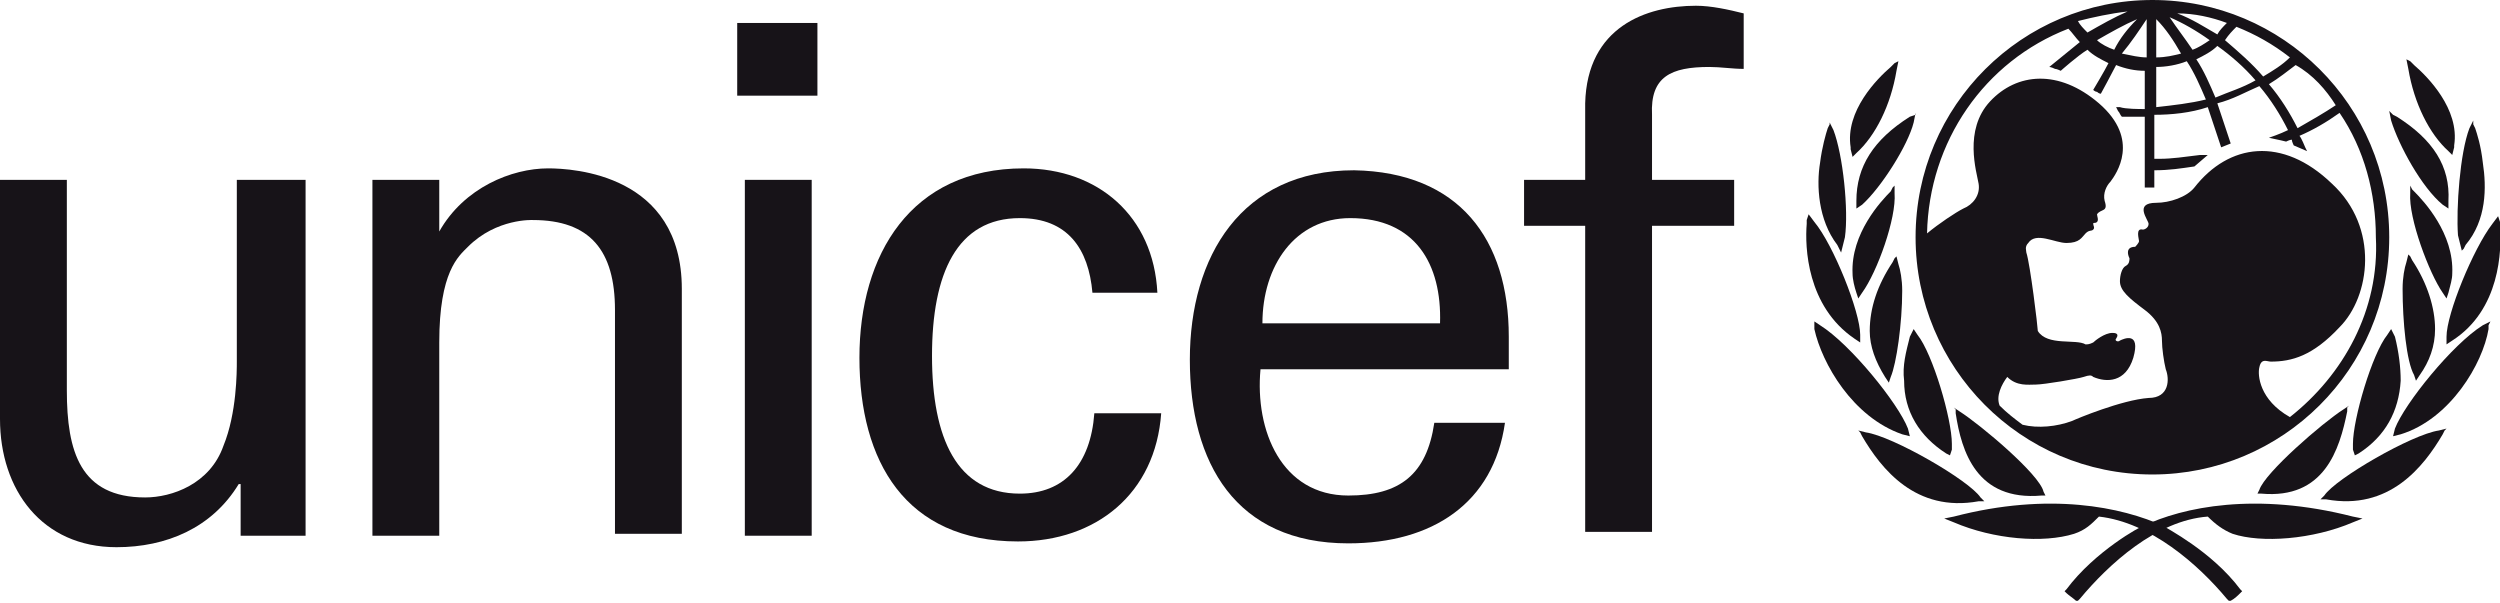 <svg width="224" height="54" viewBox="0 0 224 54" fill="none" xmlns="http://www.w3.org/2000/svg">
<g clip-path="url(#clip0_2487_1511)">
<path d="M192.855 0C181.219 0 171.636 9.429 171.636 21.257C171.636 32.914 181.048 42.514 192.855 42.514C204.492 42.514 214.075 33.086 214.075 21.257C214.075 9.429 204.492 0 192.855 0ZM209.283 9.429C208.257 10.114 207.059 10.8 205.861 11.486C205.176 10.114 204.321 8.743 203.294 7.543C204.15 7.029 205.005 6.343 205.69 5.829C207.23 6.686 208.428 8.057 209.283 9.429ZM200.385 2.4C202.096 3.086 203.636 3.943 205.176 5.143C204.492 5.829 203.636 6.343 202.781 6.857C201.754 5.657 200.556 4.629 199.358 3.6C199.7 3.086 200.043 2.743 200.385 2.4ZM202.096 7.2C200.898 7.886 199.7 8.229 198.503 8.743C197.989 7.543 197.476 6.343 196.791 5.314C197.476 4.971 198.16 4.629 198.674 4.114C199.872 4.971 201.069 6 202.096 7.2ZM199.529 2.057C199.187 2.4 198.845 2.743 198.674 3.086C197.476 2.4 196.449 1.714 195.08 1.2C196.62 1.2 198.16 1.543 199.529 2.057ZM197.989 3.6C197.476 3.943 196.962 4.286 196.449 4.457C195.765 3.429 195.08 2.571 194.396 1.543C195.593 2.057 196.791 2.743 197.989 3.6ZM193.198 1.714C194.053 2.571 194.738 3.6 195.422 4.8C194.738 4.971 194.053 5.143 193.198 5.143V1.714ZM193.198 6C194.053 6 195.08 5.829 195.936 5.486C196.62 6.514 197.134 7.714 197.647 8.914C196.278 9.257 194.738 9.429 193.198 9.6V6ZM192.342 1.714V5.143C191.658 5.143 190.973 4.971 190.118 4.8C190.973 3.771 191.658 2.743 192.342 1.714ZM189.433 4.457C188.92 4.286 188.235 3.943 187.893 3.6C189.091 2.914 190.289 2.229 191.486 1.714C190.631 2.571 189.946 3.429 189.433 4.457ZM190.631 1.029C189.433 1.543 188.235 2.229 187.037 2.914C186.695 2.571 186.353 2.229 186.182 1.886C187.551 1.543 189.091 1.2 190.631 1.029ZM205.176 37.371C202.438 35.829 202.267 33.6 202.438 32.914C202.609 32.057 203.123 32.4 203.465 32.4C205.347 32.4 207.23 31.886 209.626 29.314C212.363 26.571 213.219 20.4 208.941 16.457C204.492 12.171 199.7 12.857 196.62 16.8C195.936 17.657 194.396 18.171 193.198 18.171C191.144 18.171 192.513 19.714 192.513 20.057C192.513 20.4 192.171 20.571 192 20.571C191.315 20.4 191.658 21.429 191.658 21.6C191.658 21.771 191.315 22.114 191.315 22.114C190.46 22.114 190.631 22.8 190.802 23.143C190.802 23.314 190.802 23.657 190.46 23.829C190.118 24 189.946 24.686 189.946 25.2C189.946 26.057 190.802 26.743 192.171 27.771C193.54 28.8 193.711 29.829 193.711 30.514C193.711 31.2 193.882 32.4 194.053 33.086C194.396 33.943 194.396 35.657 192.513 35.657C190.118 35.829 186.011 37.543 185.668 37.714C184.299 38.229 182.588 38.4 181.219 38.057C180.535 37.543 179.85 37.029 179.166 36.343C178.823 35.486 179.337 34.457 179.85 33.771C180.706 34.629 181.732 34.457 182.417 34.457C183.101 34.457 186.182 33.943 186.695 33.771C187.208 33.6 187.38 33.6 187.551 33.771C188.749 34.286 190.46 34.286 191.144 32.057C191.829 29.657 190.289 30.343 189.946 30.514C189.775 30.686 189.433 30.514 189.604 30.343C189.946 29.829 189.433 29.829 189.262 29.829C188.577 29.829 187.722 30.514 187.551 30.686C187.208 30.857 187.037 30.857 186.866 30.857C186.011 30.343 183.444 31.029 182.588 29.657C182.588 29.314 181.904 23.657 181.561 22.629C181.561 22.457 181.39 22.114 181.732 21.771C182.417 20.743 184.128 21.771 185.155 21.771C186.353 21.771 186.524 21.257 186.866 20.914C187.208 20.571 187.38 20.743 187.551 20.571C187.722 20.4 187.551 20.229 187.551 20.057C187.551 19.886 187.722 20.057 187.893 19.886C188.064 19.714 187.893 19.371 187.893 19.2C188.235 18.686 188.92 19.029 188.577 18C188.406 17.314 188.749 16.629 189.091 16.286C189.604 15.6 191.829 12.514 188.064 9.257C184.47 6.171 180.706 6.514 178.31 9.086C175.914 11.657 177.112 15.429 177.283 16.457C177.454 17.486 176.77 18.343 175.914 18.686C175.23 19.029 173.69 20.057 172.663 20.914C172.834 12.686 177.797 5.486 185.326 2.571C185.668 2.914 186.011 3.429 186.353 3.771C185.497 4.457 183.615 6 183.615 6C183.615 6 183.786 6 184.128 6.171C184.299 6.171 184.642 6.343 184.642 6.343C184.642 6.343 186.182 4.971 187.037 4.457C187.551 4.971 188.235 5.314 188.92 5.657C188.577 6.343 187.551 8.057 187.551 8.057C187.551 8.057 187.722 8.229 187.893 8.229C188.064 8.4 188.235 8.4 188.235 8.4C188.235 8.4 189.262 6.514 189.604 5.829C190.46 6.171 191.315 6.343 192.171 6.343V9.771C191.658 9.771 190.46 9.771 189.946 9.6H189.604L189.775 9.943C189.946 10.114 189.946 10.286 190.118 10.457C190.46 10.457 191.658 10.457 192.171 10.457V16.8H193.027V15.257C194.396 15.257 195.422 15.086 196.62 14.914L197.818 13.886H197.134C195.765 14.057 194.567 14.229 193.54 14.229C193.54 14.229 193.198 14.229 193.027 14.229V10.286C194.567 10.286 196.278 10.114 197.818 9.6C198.16 10.629 199.016 13.2 199.016 13.2L199.872 12.857C199.872 12.857 199.016 10.286 198.674 9.257C200.043 8.914 201.241 8.229 202.438 7.714C203.465 8.914 204.321 10.286 205.005 11.657C204.321 12 203.294 12.343 203.294 12.343C204.15 12.514 204.834 12.686 204.834 12.686C204.834 12.686 205.176 12.514 205.347 12.514C205.347 12.686 205.519 13.029 205.519 13.029L206.716 13.543L206.545 13.2C206.545 13.2 206.203 12.343 206.032 12.171C207.23 11.657 208.428 10.971 209.626 10.114C211.85 13.371 212.877 17.314 212.877 21.257C213.219 27.771 209.968 33.6 205.176 37.371Z" fill="#171318"/>
<path d="M169.754 5.657L169.412 6C168.214 7.028 165.305 9.942 165.818 13.2V13.371L165.99 14.057L166.332 13.714C168.043 12.171 169.412 9.428 169.925 6.342L170.097 5.485L169.754 5.657Z" fill="#171318"/>
<path d="M163.936 11.143L163.765 11.486C163.594 12 163.251 13.2 163.08 14.572C162.738 16.629 162.909 19.715 164.62 21.943L164.792 22.286L164.963 22.629L165.305 21.257C165.647 18.857 165.134 13.886 164.278 11.657L163.936 10.972V11.143Z" fill="#171318"/>
<path d="M161.882 19.715V20.057C161.711 22.114 161.882 27.429 166.16 30.343L166.674 30.686V30C166.674 27.943 164.278 21.943 162.567 19.886L162.053 19.2L161.882 19.715Z" fill="#171318"/>
<path d="M162.567 29.143V29.485C163.251 32.571 165.989 37.371 170.439 38.914L171.123 39.086L170.952 38.4C170.096 36.171 165.818 30.857 163.08 29.143L162.567 28.8V29.143Z" fill="#171318"/>
<path d="M171.636 10.286L171.123 10.457C167.872 12.514 166.332 14.914 166.332 18V18.686L166.845 18.343C168.556 16.8 170.952 13.028 171.465 10.971L171.636 10.114V10.286Z" fill="#171318"/>
<path d="M169.583 16.8L169.412 17.143C168.556 18 165.818 20.915 165.989 24.515C165.989 25.029 166.16 25.715 166.331 26.229L166.502 26.743L166.845 26.229C168.214 24.343 169.925 19.543 169.754 17.315V16.629L169.583 16.8Z" fill="#171318"/>
<path d="M169.754 23.143L169.583 23.486C168.214 25.543 167.529 27.6 167.529 29.657C167.529 31.029 168.043 32.4 168.898 33.772L169.241 34.286L169.412 33.772C169.925 32.572 170.438 28.972 170.438 26.057C170.438 25.029 170.267 24.172 170.096 23.657L169.925 22.972L169.754 23.143Z" fill="#171318"/>
<path d="M171.294 29.828L171.123 30.171C170.781 31.543 170.438 32.742 170.609 34.114C170.609 36.857 171.978 39.085 174.374 40.628L174.716 40.8L174.888 40.285V39.771C174.888 37.542 173.176 31.714 171.807 30L171.465 29.485L171.294 29.828Z" fill="#171318"/>
<path d="M166.674 38.743L166.845 39.086C168.556 42 171.637 45.943 177.284 44.914H177.797L177.455 44.571C176.428 43.028 169.583 39.086 167.187 38.743L166.503 38.571L166.674 38.743Z" fill="#171318"/>
<path d="M175.059 46.286L174.203 46.458L175.059 46.8C178.652 48.343 183.102 48.686 185.839 47.829C186.866 47.486 187.38 46.972 188.064 46.286C192.684 46.8 196.962 50.572 199.529 53.658L199.7 53.829H199.872C200.214 53.658 200.556 53.315 200.727 53.143L200.898 52.972L200.727 52.8C198.16 49.372 194.053 47.315 193.882 47.143C190.118 45.429 183.615 44.058 175.059 46.286Z" fill="#171318"/>
<path d="M175.23 36.686V37.029C175.743 40.458 177.112 44.915 182.93 44.4H183.272L183.101 44.057C182.759 42.515 177.454 38.057 175.572 36.858L175.059 36.515L175.23 36.686Z" fill="#171318"/>
<path d="M215.615 5.314L215.786 6.172C216.3 9.257 217.669 12 219.38 13.543L219.722 13.886L219.893 13.2V13.029C220.407 9.772 217.498 6.857 216.3 5.829L215.957 5.486L215.615 5.314Z" fill="#171318"/>
<path d="M221.604 10.8L221.262 11.486C220.406 13.714 220.064 18.686 220.235 21.085L220.577 22.457L220.749 22.285L220.92 21.943C222.802 19.714 222.802 16.8 222.46 14.571C222.289 13.028 221.946 12 221.775 11.486L221.604 11.143V10.8Z" fill="#171318"/>
<path d="M223.829 19.371L223.315 20.057C221.604 22.285 219.208 28.114 219.208 30.171V30.857L219.722 30.514C224 27.771 224.171 22.457 224 20.228V19.885L223.829 19.371Z" fill="#171318"/>
<path d="M223.144 28.8L222.46 29.143C219.722 30.857 215.444 36.171 214.588 38.4L214.417 39.086L215.101 38.914C219.551 37.543 222.46 32.571 222.973 29.485V29.143L223.144 28.8Z" fill="#171318"/>
<path d="M214.075 9.942L214.246 10.8C214.93 13.028 216.984 16.799 218.866 18.342L219.38 18.685V18C219.551 14.914 218.011 12.514 214.759 10.457L214.417 10.285L214.075 9.942Z" fill="#171318"/>
<path d="M215.957 16.629V17.315C215.786 19.543 217.668 24.515 218.866 26.229L219.209 26.743L219.38 26.229C219.551 25.543 219.722 25.029 219.722 24.515C219.893 20.915 217.155 18 216.299 17.143L216.128 16.972L215.957 16.629Z" fill="#171318"/>
<path d="M215.786 22.8L215.615 23.485C215.444 24 215.273 24.857 215.273 25.886C215.273 28.8 215.615 32.4 216.3 33.6L216.471 34.114L216.813 33.6C217.669 32.4 218.182 31.028 218.182 29.485C218.182 27.6 217.498 25.371 216.129 23.314L215.957 22.971L215.786 22.8Z" fill="#171318"/>
<path d="M214.246 29.485L213.904 30C212.535 31.714 210.824 37.542 210.824 39.771C210.824 39.771 210.824 40.114 210.824 40.285L210.995 40.8L211.337 40.628C213.733 39.085 214.931 36.857 215.102 34.114C215.102 32.914 214.931 31.543 214.588 30.171L214.417 29.828L214.246 29.485Z" fill="#171318"/>
<path d="M219.209 38.4L218.524 38.572C216.128 38.915 209.284 42.858 208.257 44.4L207.915 44.743H208.428C214.075 45.772 217.155 41.829 218.866 38.915L219.038 38.572L219.209 38.4Z" fill="#171318"/>
<path d="M192 47.143C191.829 47.143 187.722 49.372 185.155 52.8L184.984 52.972L185.155 53.143C185.326 53.315 185.839 53.658 186.011 53.829H186.182L186.353 53.658C188.92 50.572 193.198 46.629 197.818 46.286C198.503 46.972 199.187 47.486 200.043 47.829C202.61 48.686 207.23 48.343 210.823 46.8L211.679 46.458L210.823 46.286C202.096 44.058 195.594 45.429 192 47.143Z" fill="#171318"/>
<path d="M210.481 36.343L209.968 36.686C208.086 37.886 202.952 42.343 202.439 43.886L202.268 44.228H202.61C208.257 44.743 209.626 40.286 210.31 36.857V36.514L210.481 36.343Z" fill="#171318"/>
<path d="M66.054 2.058H73.241V8.572H66.054V2.058ZM66.738 16.115H72.728V48.001H66.738V16.115Z" fill="#171318"/>
<path d="M21.39 16.114H27.38V48H21.561V43.371H21.39C18.995 47.314 14.888 49.029 10.438 49.029C3.765 49.029 0 43.886 0 37.543V16.114H5.989V34.971C5.989 40.457 7.187 44.571 13.005 44.571C15.401 44.571 18.823 43.371 20.021 39.943C21.219 37.029 21.219 33.257 21.219 32.4V16.114H21.39Z" fill="#171318"/>
<path d="M39.358 20.743C41.583 16.8 45.861 15.086 49.112 15.086C51.337 15.086 61.091 15.6 61.091 25.886V47.829H55.102V27.772C55.102 22.457 52.877 19.715 47.743 19.715C47.743 19.715 44.492 19.543 41.925 22.114C41.07 22.972 39.358 24.343 39.358 30.686V48H33.369V16.114H39.358V20.743Z" fill="#171318"/>
<path d="M97.882 26.229C97.54 22.286 95.658 19.543 91.38 19.543C85.733 19.543 83.508 24.515 83.508 31.886C83.508 39.257 85.733 44.229 91.38 44.229C95.316 44.229 97.711 41.657 98.053 37.029H104.043C103.529 44.229 98.225 48.514 91.209 48.514C81.112 48.514 77.005 41.315 77.005 32.057C77.005 22.8 81.626 15.086 91.722 15.086C98.396 15.086 103.358 19.372 103.701 26.229H97.882Z" fill="#171318"/>
<path d="M112.941 33.085C112.428 38.571 114.824 44.4 120.813 44.4C125.433 44.4 127.829 42.514 128.514 37.885H134.845C133.818 45.085 128.342 48.685 120.813 48.685C110.717 48.685 106.61 41.485 106.61 32.228C106.61 22.971 111.23 15.257 121.326 15.257C130.738 15.428 135.187 21.428 135.187 30.171V33.085H112.941ZM129.027 28.971C129.198 23.657 126.802 19.543 120.984 19.543C116.022 19.543 113.113 23.828 113.113 28.971H129.027Z" fill="#171318"/>
<path d="M142.032 47.657V20.229H136.556V16.115H142.032V9.258C142.203 2.4 147.508 0.515 151.957 0.515C153.326 0.515 154.866 0.858 156.235 1.2V6.172C155.209 6.172 154.182 6 153.155 6C149.733 6 147.85 6.858 148.021 10.286V16.115H155.38V20.229H148.021V47.657H142.032Z" fill="#171318"/>
</g>
<defs>
<clipPath id="clip0_2487_1511">
<rect width="224" height="54" fill="white"/>
</clipPath>
</defs>
</svg>
